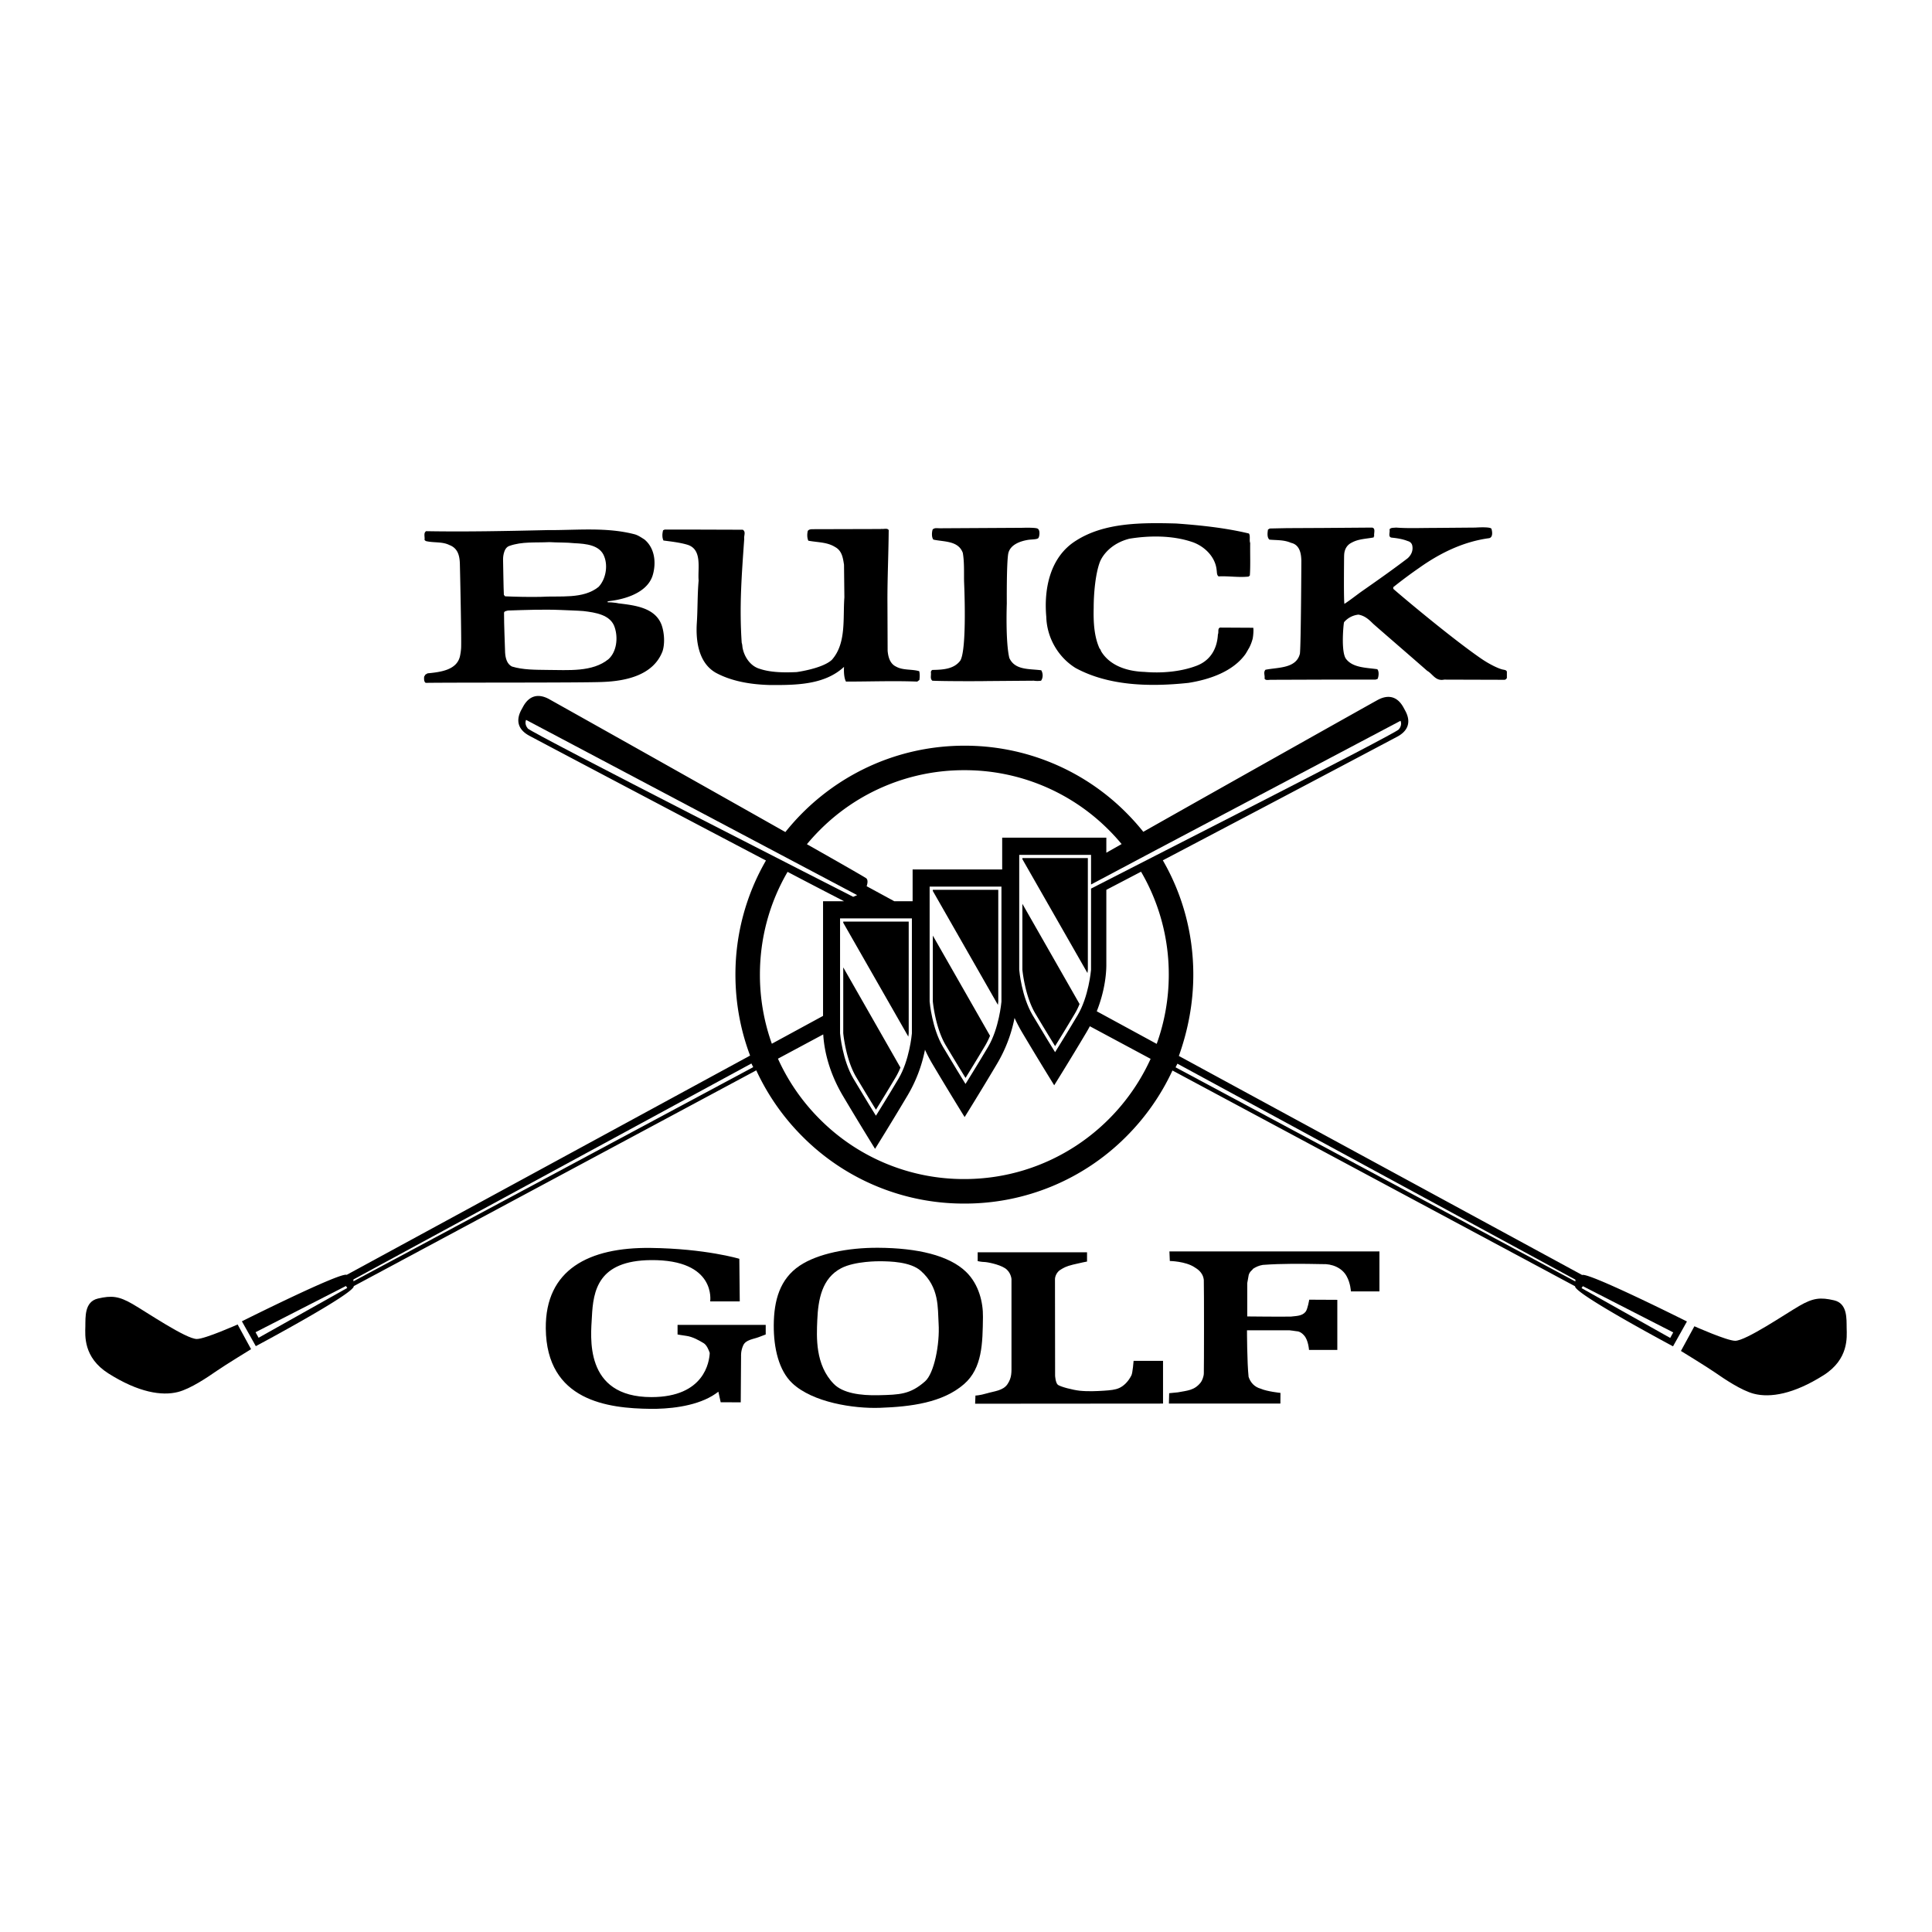 <?xml version="1.0" encoding="UTF-8"?> <svg xmlns="http://www.w3.org/2000/svg" width="2500" height="2500" viewBox="0 0 192.756 192.756"><g fill-rule="evenodd" clip-rule="evenodd"><path fill="#fff" d="M0 0h192.756v192.756H0V0z"></path><path d="M116.977 106.805l40.17 21.527c-.131.709 9.77 5.992 9.77 5.992l1.389-2.48s-9.875-4.947-10.451-4.635l-40.24-21.855c.924-2.596 1.441-5.305 1.441-8.115 0-4.069-1.057-7.975-3.041-11.405a6980.574 6980.574 0 0 0 23.418-12.351c.887-.483 1.461-1.307.762-2.587l-.16-.296c-.697-1.281-1.701-1.246-2.588-.762-.588.32-14.197 7.96-23.379 13.151a23.43 23.43 0 0 0-1.701-1.901 22.694 22.694 0 0 0-16.152-6.69c-7.221 0-13.669 3.369-17.858 8.616a7271.132 7271.132 0 0 0-23.583-13.268c-.887-.483-1.891-.518-2.588.763l-.161.295c-.698 1.281-.125 2.105.763 2.588.587.32 14.293 7.563 23.631 12.462a22.704 22.704 0 0 0-3.045 11.385c0 2.803.503 5.529 1.463 8.076l-40.252 21.879c-.576-.312-10.451 4.633-10.451 4.633l1.388 2.48s9.9-5.281 9.77-5.99l40.161-21.529a22.88 22.88 0 0 0 4.611 6.604 22.691 22.691 0 0 0 16.152 6.689 22.695 22.695 0 0 0 16.152-6.689 22.985 22.985 0 0 0 4.609-6.587z"></path><path d="M112.883 137.217c-.352.701-.834 1.096-1.229 1.27-.395.176-.875.221-1.533.264s-1.578.088-2.41 0c-.611-.064-1.973-.395-2.191-.613s-.252-.887-.252-.887l-.012-9.633c0-.264.176-.701.525-.92.352-.219.57-.352 1.271-.527.701-.174 1.402-.307 1.402-.307v-.92H97.543v.877s.393.088.656.088 1.447.219 2.061.613.656 1.096.656 1.096v8.504c0 .789.045 1.314-.395 1.971-.438.658-1.314.701-2.059.922-.746.219-1.141.219-1.141.219l-.033.816 18.748-.014v-4.266H113.1c.002 0-.094 1.199-.217 1.447zM116.674 124.854l.039.955s1.562.021 2.473.629c.195.131.832.459.918 1.262.031 1.131.023 8.633.002 9.332-.008.32-.182.742-.311.898-.639.807-1.342.803-2.279.984l-.867.086-.027 1.035h11.123l.008-1.064s-1.338-.141-1.957-.416c-.625-.17-1.027-.6-1.223-1.186-.156-1.42-.16-4.646-.16-4.646h4.227c.221.027.463.051.684.09.209 0 .496.092.777.416.434.457.5 1.455.5 1.455h2.824v-5l-2.803-.014s-.152.943-.361 1.203c-.352.443-.949.416-1.457.482-.859.025-4.365-.014-4.365-.014v-3.324l.146-.816c.113-.373.352-.455.43-.611.301-.195.586-.324.977-.391 1.928-.143 3.932-.117 5.91-.078.977-.051 1.98.352 2.447 1.197.395.703.432 1.523.432 1.523h2.846v-3.988h-20.953v.001zM67.602 133.141s.435.082.824.131c.694.086 1.345.477 1.779.736.309.186.513.695.605.975-.039.869-.521 4.404-5.813 4.406-6.812.004-6.037-6.121-5.945-7.984.13-2.646.607-5.641 5.901-5.684 6.553-.055 5.902 4.121 5.902 4.121h2.951l-.043-4.252s-3.38-1.018-8.852-1.084c-6.162-.076-10.511 2.162-10.458 8.027.065 7.244 6.205 7.984 10.458 8.027 1.648.018 4.3-.188 6.162-1.301.217-.131.416-.268.6-.408l.23 1.053 2.001.006.032-4.6s-.043-.521.217-1.086.998-.607 1.562-.824.681-.26.681-.26v-.955h-8.795v.956h.001z"></path><path d="M96.373 126.883c-1.7-1.635-4.84-2.371-8.76-2.393-3.025-.016-6.036.588-7.823 1.783-1.982 1.326-2.577 3.459-2.592 5.941-.014 2.281.503 4.521 1.847 5.789 2.022 1.908 6.099 2.549 8.741 2.455 3.101-.109 6.263-.51 8.396-2.365 1.829-1.592 1.854-4.076 1.887-6.703.021-1.429-.395-3.255-1.696-4.507z"></path><path d="M92.3 137.812c-1.495 1.318-2.542 1.338-4.643 1.389-1.822.043-3.569-.207-4.47-1.129-1.866-1.908-1.716-4.688-1.648-6.336.086-2.125.479-4.209 2.386-5.207 1.388-.725 3.819-.693 3.819-.693 1.085 0 3.101.053 4.122.955 1.866 1.648 1.682 3.691 1.779 5.25.13 2.084-.448 4.979-1.345 5.771zM34.646 128.5l-.13-.197-9.02 4.613.304.553 8.846-4.969zM75.149 106.469l-.181-.364-39.707 21.549v.182l39.888-21.367zM157.791 128.516l.129-.196 9.019 4.614-.302.552-8.846-4.97zM117.287 106.486l.182-.363 39.707 21.547v.182l-39.889-21.366z" fill="#fff"></path><path d="M169.049 132.322l-1.342 2.463s2.555 1.562 3.422 2.162c.865.6 2.604 1.789 3.875 2.113 1.609.408 3.932.045 6.928-1.85 2.535-1.602 2.328-3.801 2.309-4.705-.018-.904.104-2.457-1.258-2.773-1.361-.314-2.084-.24-3.451.549s-5.346 3.496-6.416 3.49c-.825-.005-4.067-1.449-4.067-1.449zM23.708 132.143l1.342 2.465s-2.556 1.562-3.422 2.162c-.866.6-2.603 1.789-3.876 2.111-1.609.408-3.93.047-6.928-1.848-2.534-1.602-2.327-3.803-2.309-4.707.019-.904-.103-2.457 1.259-2.771 1.361-.316 2.083-.242 3.45.547s5.347 3.496 6.417 3.49c.825-.004 4.067-1.449 4.067-1.449z"></path><path d="M116.609 97.238c0 2.424-.426 4.75-1.205 6.91l-5.98-3.252c.764-1.928.955-3.615.955-4.639v-7.478c.984-.512 2.16-1.126 3.463-1.809a20.277 20.277 0 0 1 2.767 10.268zM81.791 82.816a20.263 20.263 0 0 1 14.422-5.974 20.26 20.26 0 0 1 14.421 5.974c.449.448.869.914 1.27 1.395l-1.525.866v-1.504H99.988v3.171h-8.936v3.171H89.22l-2.755-1.498c.092-.275.151-.615-.035-.786-.094-.086-2.491-1.457-5.925-3.403.405-.486.832-.958 1.286-1.412zM75.817 97.238c0-3.661.962-7.172 2.76-10.252a694.55 694.55 0 0 0 5.635 2.93h-2.096v11.44l-5.109 2.777a20.41 20.41 0 0 1-1.19-6.895zM96.213 117.635a20.256 20.256 0 0 1-14.422-5.975 20.34 20.34 0 0 1-4.175-6.035l4.518-2.422c.089 1.504.535 3.725 1.971 6.143 1.643 2.768 3.2 5.275 3.2 5.275s1.567-2.508 3.211-5.275a14.382 14.382 0 0 0 1.77-4.615c.215.471.464.953.756 1.443 1.643 2.768 3.2 5.277 3.2 5.277s1.567-2.51 3.209-5.277a14.382 14.382 0 0 0 1.77-4.615c.217.471.465.953.758 1.445 1.643 2.768 3.199 5.275 3.199 5.275s1.568-2.508 3.211-5.275c.123-.207.236-.41.344-.615l6.064 3.252c-3.207 7.066-10.33 11.994-18.584 11.994z" fill="#fff"></path><path d="M83.813 91.631v11.46c.01.123.245 2.693 1.333 4.527 1.072 1.807 2.101 3.465 2.111 3.482l.135.215.135-.215c.01-.018 1.047-1.676 2.119-3.482 1.089-1.834 1.323-4.404 1.333-4.514V91.63h-7.166v.001z" fill="#fff"></path><path d="M90.623 103.422l-6.492-11.359v-.114h6.531v11.143c0 .004-.012.125-.039.33zM89.373 107.459a208.63 208.63 0 0 1-1.979 3.256 244.955 244.955 0 0 1-1.973-3.256c-1.051-1.771-1.288-4.355-1.29-4.381v-6.562l5.706 9.996a7.353 7.353 0 0 1-.464.947z"></path><path d="M92.75 88.46v11.462c.01.121.245 2.693 1.333 4.527 1.072 1.805 2.101 3.463 2.111 3.48l.134.217.135-.217c.01-.016 1.047-1.676 2.118-3.48 1.09-1.834 1.324-4.406 1.334-4.514V88.459H92.75v.001z" fill="#fff"></path><path d="M99.559 100.252l-6.491-11.36v-.114h6.53v11.144c0 .002-.01.123-.039.33zM98.311 104.287a217.767 217.767 0 0 1-1.98 3.258 235.804 235.804 0 0 1-1.973-3.258c-1.052-1.771-1.288-4.354-1.29-4.379l.001-6.562 5.706 9.994a7.486 7.486 0 0 1-.464.947z"></path><path d="M139.729 71.915s-27.035 14.274-30.875 16.331v-2.957h-7.166V96.75c.01.123.244 2.693 1.332 4.527 1.072 1.805 2.102 3.465 2.111 3.48l.135.217.135-.215c.012-.018 1.047-1.678 2.119-3.482 1.09-1.834 1.324-4.404 1.332-4.514.002-.008.002-4.725.002-8.108 3.816-1.977 30.318-15.416 30.703-15.881.386-.464.172-.859.172-.859z" fill="#fff"></path><path d="M108.496 97.08l-6.492-11.36v-.113h6.531V96.75c0 .002-.012.125-.039.33zM107.246 101.115c-.844 1.424-1.666 2.752-1.979 3.258a240.571 240.571 0 0 1-1.975-3.258c-1.051-1.771-1.287-4.354-1.289-4.379v-6.562l5.705 9.996a6.832 6.832 0 0 1-.462.945zM124.607 53.229c.162.25.018.663.125.949-.018 1.057.037 2.274-.035 3.241l-.125.107c-1.021.107-2.006-.072-2.99-.018-.197-.125-.162-.43-.197-.626-.125-1.361-1.271-2.436-2.508-2.83-1.951-.645-4.227-.627-6.195-.305-1.805.457-2.701 1.644-2.969 2.382-.416 1.145-.596 3.044-.596 4.513-.035 1.379.035 2.865.59 4.065.09.072.109.18.162.287.877 1.433 2.598 1.988 4.316 2.042 1.646.144 3.617 0 5.229-.626 1.344-.52 2.023-1.684 2.096-3.116.107-.215-.055-.591.215-.68l3.312.018c.055.215-.014 1.021-.09 1.2a4.131 4.131 0 0 1-.34.842c-.053.072-.166.3-.34.573-1.236 1.737-3.545 2.543-5.695 2.884-3.867.412-7.969.304-11.264-1.486-1.738-1.075-2.865-3.027-2.92-5.104-.25-2.776.359-5.963 2.955-7.593 2.848-1.827 6.555-1.809 9.992-1.719 2.474.176 4.962.444 7.272 1zM148.803 52.763c.062.188.195.842-.234.931-2.668.358-4.996 1.559-6.965 2.955a46.786 46.786 0 0 0-2.598 1.934v.161c.307.293 5.617 4.789 8.74 6.944.887.613 1.717.984 2.059 1.079.18.072.484.036.537.251v.609a.291.291 0 0 1-.232.197l-6.018-.018c-.877.179-1.129-.556-1.701-.878-1.504-1.325-5.283-4.584-5.426-4.728-.395-.394-.807-.77-1.434-.878a2.181 2.181 0 0 0-1.449.771l.018.054h-.018c-.055.305-.305 2.981.232 3.617.68.86 1.969.842 3.098 1.003.197.215.143.716.035.967l-.215.072h-5.211l-5.246.018c-.197 0-.52.09-.609-.125.053-.323-.143-.609.09-.878 1.252-.251 3.08-.107 3.438-1.611.107-.985.143-9.281.143-9.281-.021-.336-.004-1.549-1.029-1.769-.721-.317-1.441-.251-2.158-.322-.25-.215-.195-.681-.143-1.003l.18-.107 1.701-.036 3.707-.018 4.799-.036c.395.072.143.591.215.878-.09 0-.018.09-.072.107-.752.143-1.486.143-2.148.501-.842.394-.77 1.271-.787 1.325 0 0-.055 4.567.035 4.799.572-.376 1.111-.806 1.684-1.218 1.486-1.039 3.098-2.167 4.621-3.331.34-.304.59-.77.447-1.325-.072-.215-.232-.34-.447-.394-.484-.197-1.057-.287-1.594-.34-.395-.054-.145-.537-.215-.806.088-.215.43-.161.645-.197 1.145.09 2.471.036 3.6.036l4.332-.036c.536-.035 1.528-.062 1.593.126zM103.494 52.727c.33.134.197.828.125.913-.062.206-.734.161-1.109.233-.807.144-1.738.501-1.918 1.361-.178 1.021-.143 4.979-.143 4.979s-.143 3.779.25 5.426c.557 1.253 2.025 1.074 3.189 1.235.178.305.195.734-.02 1.039-.232.036-.52.036-.715 0l-4.635.036c-.895.022-4.643.018-5.502-.036-.251-.233-.089-.52-.144-.86.018-.089.072-.215.197-.215 1.039-.018 2.114-.089 2.741-.931.693-1.16.375-7.88.375-7.88-.018-.913.036-1.934-.125-2.865-.448-1.236-1.881-1.092-2.937-1.325-.207-.258-.148-.801-.067-1.021.269-.197.376-.09 1.007-.112l7.902-.045c.002.001 1.25-.045 1.529.068zM88.666 52.888c-.018 2.472-.143 4.96-.125 7.36l.018 4.674c.054.627.233 1.308.86 1.594.663.376 1.576.233 2.292.448.071.269.053.608.018.877l-.215.161c-2.382-.089-4.656 0-7.109 0-.269-.465-.197-1.468-.197-1.468-1.952 1.809-4.799 1.826-7.45 1.809-1.844-.054-3.742-.358-5.336-1.218-1.701-.967-2.023-3.116-1.898-4.997.089-1.361.054-2.793.179-4.208-.107-1.182.394-3.08-1.092-3.563-.771-.233-1.612-.322-2.418-.43-.144-.304-.125-.68-.036-1.021l.161-.072h2.203l5.587.018c.341.215.09.591.144.913-.251 3.582-.501 6.733-.251 10.369.054.126.072.413.072.413.143.931.77 1.916 1.737 2.185 1.11.376 2.489.376 3.671.322 0 0 2.561-.34 3.51-1.218 1.469-1.647 1.093-4.137 1.253-6.232l-.036-3.26c-.107-.68-.197-1.396-.896-1.772-.806-.501-1.737-.448-2.668-.627-.125-.305-.125-.645-.054-.967.108-.18.358-.18.573-.18l6.751-.018.018-.018c.233.055.591-.107.734.126zM66.012 62.362c-.645-1.755-2.704-1.97-4.316-2.167-.235-.052-.325-.053-.602-.085-.261-.031-.491.009-.491-.058s.286-.093.358-.103c.64-.085 3.577-.518 4.173-2.601.347-1.216.197-2.668-.842-3.528-.287-.179-.591-.394-.931-.501-2.83-.752-5.802-.412-8.757-.43-3.958.09-8.13.179-12.088.107-.287.179-.108.573-.161.877l.125.107c.788.197 1.63.036 2.346.394.848.315 1.034 1.055 1.056 1.889.019.68.173 7.723.122 8.42-.02.268-.057.542-.122.831-.34 1.343-1.934 1.54-3.224 1.666l-.215.125c-.036.053-.089.161-.125.197-.018.251-.018.537.161.627 3.009-.045 15.67 0 17.658-.09 2.31-.089 5.05-.663 5.964-3.062.251-.77.179-1.845-.089-2.615z"></path><path d="M50.19 55.816s-.022-1.142.636-1.352c1.271-.448 2.561-.305 3.993-.376.842.054 1.684.018 2.489.107 1.164.054 2.579.179 2.991 1.361.376.985.107 2.292-.59 3.008-1.559 1.236-3.797.86-5.803.985-1.11.018-2.311 0-3.51-.054l-.125-.144c-.037-.66-.063-2.765-.081-3.535zM60.729 65.747c-1.611 1.343-4.083 1.092-6.125 1.092-1.182-.018-2.417 0-3.528-.34-.501-.251-.645-.842-.681-1.379-.036-1.218-.107-2.704-.107-3.904-.036-.251.214-.251.394-.304 1.791-.059 3.528-.126 5.283-.054.716.036 1.558.054 2.238.107 1.182.143 2.74.358 3.134 1.648.341 1.056.18 2.399-.608 3.134zM52.489 71.824s-.215.394.171.86c.385.465 32.463 16.792 32.463 16.792l.396-.168-33.03-17.484z" fill="#fff"></path></g></svg> 
